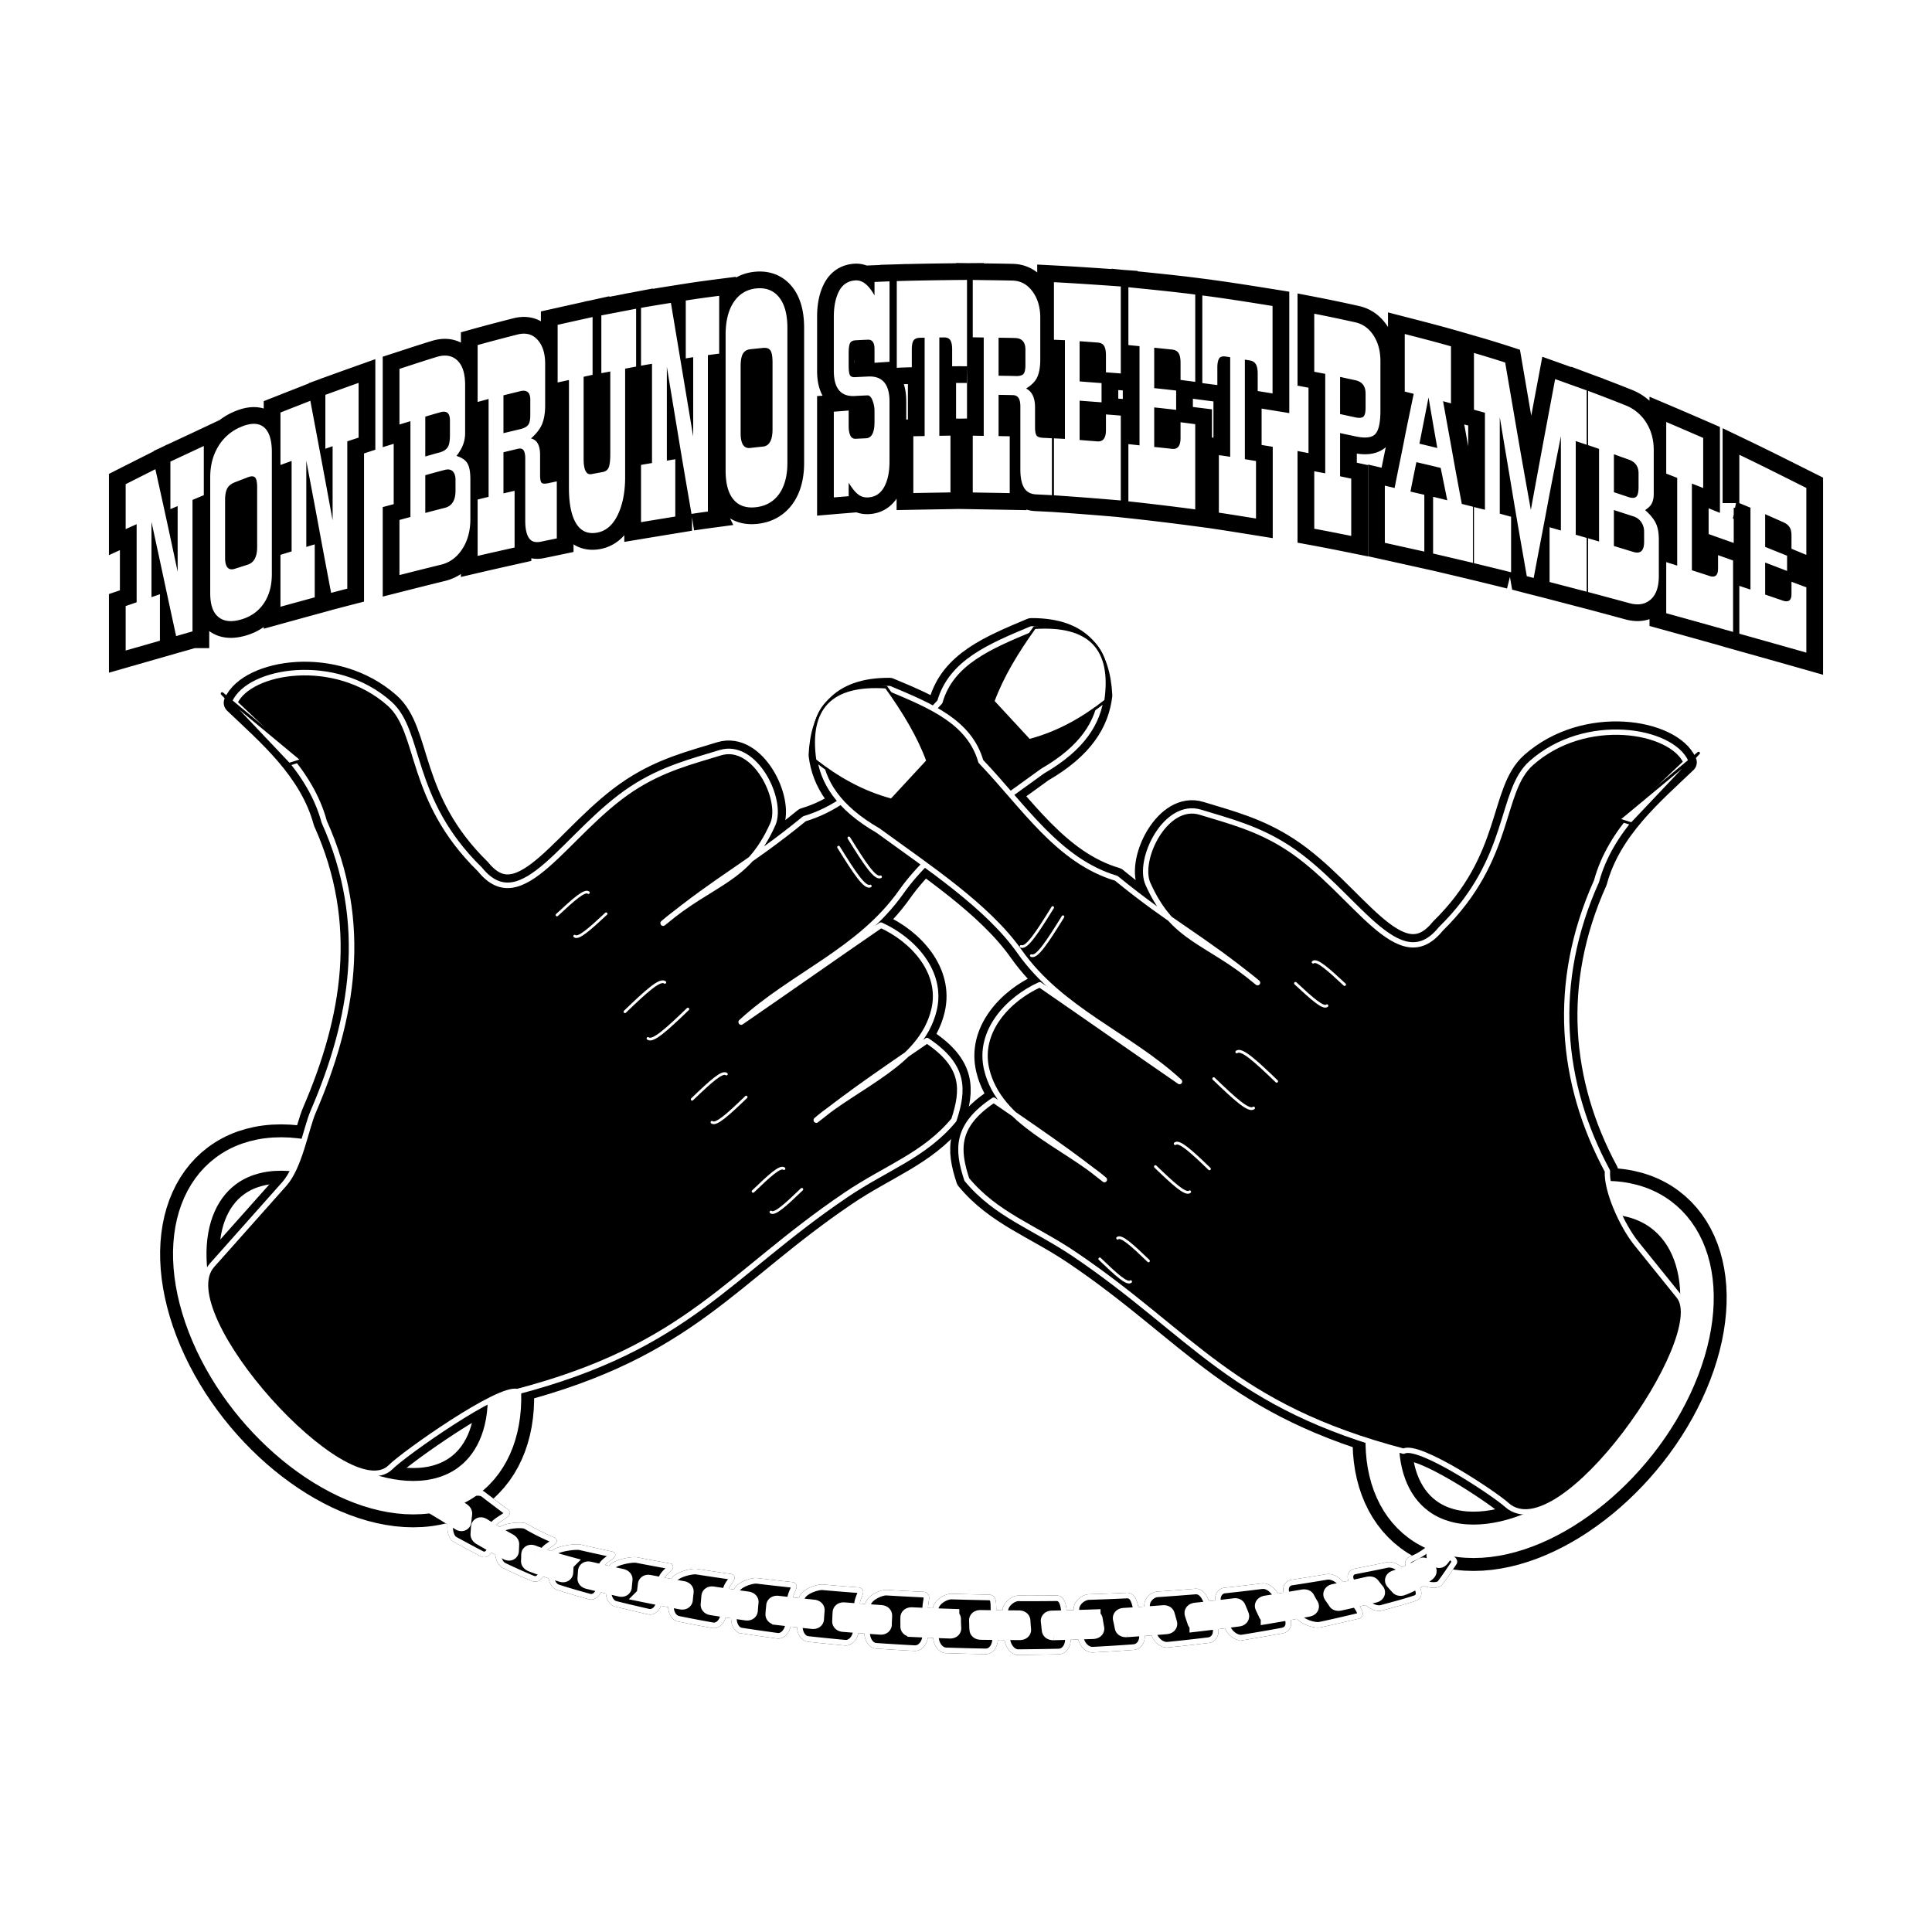 <svg xmlns="http://www.w3.org/2000/svg" width="2500" height="2500" viewBox="0 0 192.756 192.756"><path fill-rule="evenodd" clip-rule="evenodd" fill="#fff" d="M0 0h192.756v192.756H0V0z"/><path d="M168.22 76.054c-1.442-3.262-10.028-4.728-15.444.079-3.213 2.851-1.849 9.521-9.029 16.55-4.235 5.218-8.581-3.755-15.232-8.089-3.023-1.971-5.877-2.676-8.748-3.558-3.469-1.066-6.312 4.742-5.236 7.147 2.554 5.708 5.967 5.645 10.938 9.861-5.648-4.612-8.45-5.809-14.1-10.419-5.787-1.722-9.201-7.157-13.509-11.659-1.128-3.946-4.991-5.538-9.124-7.271-5.072-.019-6.793 2.689-6.991 6.637.328 2.647 1.819 5.199 5.868 7.54 4.942 3.61 10.912 7.527 14.097 12.048 4.144 5.881 10.896 8.321 15.974 12.991-4.604-3.168-9.338-6.496-13.943-9.664-3.119 1.402-6.215 4.641-5.294 8.461 1.276 5.301 7.61 7.467 11.742 10.986-3.377-2.693-6.743-4.971-11.046-7.932-3.783 2.527-3.68 4.881-2.683 7.918 2.925 3.529 6.724 4.74 10.769 7.477 11.807 7.988 15.725 15.156 32.809 19.631 1.477-.811 9.021 4.211 10.293 5.355 5.364 4.824 20.413-16.803 17.179-20.814l-4.246-5.266c-1.454-1.803-3.02-5.348-2.886-7.225-4.71-8.76-5.659-18.762-1.094-28.908 1.405-5.199 5.675-8.755 8.936-11.876z" fill-rule="evenodd" clip-rule="evenodd" stroke="#000" stroke-width="2.14" stroke-linecap="round" stroke-linejoin="round" stroke-miterlimit="2.613"/><path d="M23.409 70.116c1.442-3.262 10.028-4.728 15.444.079 3.213 2.852 1.849 9.522 9.029 16.55 4.235 5.217 8.581-3.755 15.233-8.09 3.023-1.97 5.876-2.675 8.748-3.557 3.468-1.066 6.312 4.742 5.237 7.146-2.554 5.709-5.967 5.645-10.938 9.86 5.649-4.61 8.451-5.807 14.1-10.418 5.787-1.722 9.202-7.158 13.509-11.659 1.127-3.946 4.991-5.538 9.124-7.271 5.072-.019 6.793 2.689 6.991 6.636-.327 2.648-1.818 5.2-5.868 7.541-4.941 3.61-10.912 7.527-14.097 12.047-4.144 5.88-10.896 8.321-15.974 12.991 4.605-3.168 9.338-6.497 13.943-9.665 3.119 1.403 6.215 4.641 5.294 8.461-1.277 5.299-7.611 7.465-11.743 10.986 3.377-2.695 6.743-4.971 11.046-7.932 3.783 2.527 3.68 4.881 2.683 7.918-2.925 3.529-6.723 4.74-10.768 7.477-11.808 7.988-15.726 15.154-32.81 19.631-1.81-.5-11.26 6.166-12.625 7.533-4.322 4.324-22.074-15.359-17.816-20.146l7.216-8.111c1.536-1.727 2.147-5.51 2.886-7.225 3.943-9.168 5.66-18.762 1.094-28.909-1.407-5.195-5.677-8.752-8.938-11.873z" fill-rule="evenodd" clip-rule="evenodd" stroke="#000" stroke-width="2.176" stroke-linecap="round" stroke-linejoin="round" stroke-miterlimit="2.613"/><path d="M19.206 62.993v-6.555-6.562c.37-.154.741-.312 1.128-.471v-2.454-2.455c-1.111.523-2.223 1.035-3.334 1.559v4.744c.235-.102.471-.2.724-.306v6.547c-.371-1.747-.74-3.482-1.112-5.192a991.32 991.32 0 0 0-1.111-5.037c-.994.501-1.987 1.001-2.964 1.495V52.789c.354-.162.725-.328 1.095-.493V60.089c-.37.128-.741.256-1.095.376V64.9l3.419-.979v-2.315-2.319l-.842.29v-3.754-3.753c.404 1.852.81 3.719 1.213 5.609.405 1.904.825 3.832 1.246 5.779.538-.149 1.077-.303 1.633-.465zm7.916-5.719v-6.08-6.08c0-1.227-.267-2.066-.808-2.503-.537-.433-1.314-.433-2.308-.004a4.716 4.716 0 0 0-2.24 1.95c-.532.886-.792 1.894-.792 3.061v11.558c0 1.13.258 1.913.792 2.364.528.448 1.264.554 2.24.282.977-.271 1.75-.807 2.291-1.589.553-.799.825-1.784.825-2.959zm-4.666-1.626v-2.884-2.884c0-.504.079-.896.219-1.155.146-.271.404-.467.758-.606.421-.166.842-.328 1.28-.497.353-.136.593-.132.741.022.14.146.202.493.202 1.028v5.917c0 .964-.319 1.548-.943 1.747l-1.28.41c-.639.206-.977-.157-.977-1.098zm12.194 3.08v-7.345-7.348c.371-.125.741-.245 1.128-.373v-2.733V38.2c-1.111.396-2.223.794-3.317 1.197v5.376c.235-.083.472-.169.724-.252v7.394a2111.136 2111.136 0 0 0-2.223-11.927c-.994.392-1.987.779-2.981 1.171V46.392a124 124 0 0 1 1.112-.403V55.017c-.371.109-.741.226-1.112.343v5.176c1.129-.312 2.274-.625 3.419-.938v-2.643-2.643c-.286.083-.573.173-.842.256v-4.303-4.307c.404 2.172.826 4.352 1.229 6.547.405 2.206.825 4.42 1.246 6.645.539-.14 1.078-.283 1.617-.422zm10.897-13.241c.252-.343.438-.636.556-.884.202-.426.303-.908.303-1.438v-4.751c0-1.118-.247-1.938-.758-2.436-.517-.503-1.216-.632-2.088-.365-1.25.381-2.476.791-3.706 1.19v5.552c.354-.109.724-.223 1.095-.335v9.559c-.371.102-.741.203-1.095.297V57.377c1.381-.35 2.762-.699 4.144-1.036.875-.213 1.583-.73 2.122-1.558.539-.829.808-1.822.808-2.986v-3.96c0-.727-.092-1.259-.286-1.593-.194-.333-.556-.588-1.095-.757zm-3.116 1.924c.64-.184 1.297-.358 1.954-.531.32-.083.588-.044.775.136.184.178.286.459.286.851v1.092c0 .96-.354 1.53-1.061 1.709-.657.167-1.314.335-1.954.508v-3.765zm0-5.843c.506-.15 1.011-.301 1.516-.44.64-.177.943.102.943.828v1.442c0 .564-.064.973-.219 1.215-.165.259-.437.428-.826.531-.471.126-.943.264-1.415.399l.001-3.975zm13.121 6.46l-.859.181c-.337.071-.555.059-.657-.042-.1-.099-.151-.365-.151-.802v-1.973c0-.957-.303-1.51-.91-1.646.522-.459.892-.93 1.095-1.404.201-.471.32-1.099.32-1.875v-4.19c0-1.039-.262-1.842-.775-2.395-.514-.554-1.179-.716-2.004-.504-1.331.341-2.645.681-3.958 1.046v5.681c.354-.101.724-.199 1.095-.301V49.57c-.371.086-.741.181-1.095.271v5.621c1.229-.286 2.458-.561 3.688-.836v-2.831-2.827c-.37.083-.741.169-1.111.256v-4.103l1.432-.343c.252-.061.447-.017.556.124.111.145.186.407.186.802V51.972c0 .771.124 1.339.37 1.706.242.36.64.483 1.196.365.521-.111 1.044-.214 1.583-.328v-2.842l-.001-2.845zm-5.323-4.811v-3.776c.556-.135 1.111-.272 1.667-.41.674-.167 1.011.12 1.011.854v1.521c0 .46-.063.79-.202.976-.148.198-.421.342-.809.437-.555.134-1.111.266-1.667.398zm6.536-5.304c-.388.083-.758.166-1.129.245v-2.873-2.876c1.162-.259 2.324-.519 3.486-.775v5.763c-.303.064-.606.131-.893.195v8.192c0 1.122.27 1.621.792 1.517.37-.073.741-.136 1.111-.207.304-.058.505-.215.606-.474.101-.26.151-.704.151-1.325V41.18v-4.119c-.303.06-.606.117-.893.169v-2.88-2.884c1.146-.218 2.308-.444 3.47-.666v5.771l-1.095.21v10.824c0 1.363-.209 2.534-.623 3.512-.495 1.168-1.214 1.843-2.156 2.019-.994.186-1.739-.175-2.223-1.114-.408-.792-.606-1.913-.606-3.351v-5.38c.002-1.791.002-3.586.002-5.378zm13.861 13.123v-7.8-7.808c.37-.045.741-.098 1.128-.147v-2.884-2.884c-1.111.143-2.223.29-3.335.471v5.772c.236-.042.489-.083.741-.12v7.909l-1.111-6.66-1.112-6.667c-.994.158-1.987.32-2.981.497v5.772c.354-.068.724-.132 1.095-.192v9.901c-.371.06-.741.124-1.095.185v5.714c1.128-.188 2.273-.373 3.419-.561v-2.857-2.857c-.286.045-.573.094-.842.135v-4.679V36.6l1.213 7.341c.404 2.443.826 4.886 1.246 7.33a87.862 87.862 0 0 1 1.634-.235zm7.933-4.856v-6.728-6.727c0-1.359-.276-2.374-.825-3.061-.546-.683-1.314-.992-2.308-.885-.96.104-1.712.584-2.24 1.389-.533.813-.792 1.894-.792 3.257v13.492c0 1.321.256 2.289.792 2.925.526.625 1.28.871 2.24.76.977-.112 1.757-.549 2.308-1.321.543-.763.825-1.806.825-3.101zm-4.666-2.986v-3.313-3.32c0-.58.075-.997.219-1.257.142-.256.386-.418.741-.459.42-.049.842-.088 1.28-.132.354-.035.596.048.741.268.142.214.202.625.202 1.224v6.625c0 1.081-.32 1.658-.943 1.724-.438.047-.86.089-1.28.14-.641.076-.96-.415-.96-1.5zm11.402-5.564c-.253.015-.421-.056-.505-.218-.084-.162-.118-.504-.118-1.024v-1.193c0-.459.051-.779.135-.953.085-.176.27-.277.573-.293.404-.021.809-.04 1.213-.056.438-.018.657.293.657.93v1.374c.488-.03.994-.068 1.499-.098v-4.014-4.013c-.505.019-1.011.041-1.499.06v1.344c-.303-.546-.623-.934-.927-1.171-.303-.237-.64-.353-.993-.328-.725.05-1.27.407-1.617 1.069-.343.655-.522 1.514-.522 2.549v5.414c0 1.773.724 2.596 2.139 2.499.403-.027.809-.04 1.213-.06.202-.011.371.161.505.5.136.342.202.697.202 1.05v1.107c0 1.054-.286 1.595-.842 1.623-.354.018-.691.031-1.028.049a.527.527 0 0 1-.539-.32c-.108-.226-.169-.545-.169-.944v-1.555c-.505.042-.993.083-1.482.117v8.553c.489-.042.977-.079 1.482-.121v-1.348c.337.553.653.947.943 1.167.299.227.623.321.994.301.741-.041 1.283-.409 1.65-1.126.323-.631.488-1.457.488-2.474v-2.981-2.981c0-1.732-.708-2.562-2.122-2.5-.454.021-.892.043-1.33.065zm8.422-3.961v9.811c.371-.008.741-.012 1.111-.02v5.666c-1.247.023-2.476.041-3.705.064v-2.834-2.835c.371-.004.741-.012 1.128-.015v-4.905-4.91c-.168 0-.32.006-.472.008-.303.005-.522.102-.64.279-.119.18-.168.49-.168.93v1.732a45.3 45.3 0 0 0-1.499.053v-4.326-4.325c2.324-.068 4.665-.098 7.006-.117v8.618a45.756 45.756 0 0 0-1.482 0v-1.698c0-.418-.066-.72-.185-.907-.117-.185-.337-.28-.623-.275-.168.002-.32.006-.471.006zm11.233 10.056l-.858-.042c-.337-.016-.557-.086-.657-.21-.101-.125-.169-.407-.169-.843v-1.973c0-.957-.286-1.589-.893-1.894.522-.316.895-.684 1.096-1.099.203-.421.319-1.017.319-1.796v-4.182c0-1.04-.263-1.91-.774-2.605-.516-.701-1.179-1.069-2.005-1.088-1.33-.03-2.644-.042-3.957-.061v5.722c.354.007.724.011 1.095.019v9.814c-.371-.007-.741-.011-1.095-.019v5.666c1.229.022 2.458.041 3.688.063v-2.834-2.834c-.371-.008-.741-.012-1.112-.02v-4.114c.472.007.943.014 1.415.026.27.007.455.101.572.274.119.177.186.459.186.858v6.272c0 .775.111 1.385.354 1.811.247.433.657.662 1.213.689l1.583.079v-2.838l-.001-2.841zm-5.322-6.238v-3.791c.556.008 1.112.012 1.668.03.674.022 1.011.414 1.011 1.152v1.521c0 .459-.062.77-.203.919-.146.156-.42.212-.808.199-.556-.017-1.112-.022-1.668-.03zm5.524-3.591v-2.869-2.873c2.224.117 4.447.271 6.67.429v8.678a111.42 111.42 0 0 0-1.482-.113v-1.709c0-.421-.068-.734-.186-.93-.118-.199-.336-.31-.623-.331l-1.818-.136v4.013c.724.056 1.448.113 2.189.166v1.92c-.741-.056-1.466-.109-2.189-.166v3.923c.59.049 1.179.093 1.769.139.572.044.858-.327.858-1.129v-1.559c.488.034.977.072 1.482.117V49.932a364.27 364.27 0 0 0-6.67-.516v-2.838-2.843c.354.015.725.034 1.095.053v-4.92-4.928c-.37-.014-.741-.033-1.095-.044zm7.428.53v-2.884-2.884c2.224.226 4.446.444 6.67.727v8.712c-.488-.061-.978-.128-1.466-.192v-1.716c0-.422-.062-.742-.186-.945-.128-.211-.337-.332-.64-.365-.606-.065-1.213-.128-1.802-.188v4.032c.724.075 1.448.154 2.189.241v1.927c-.741-.086-1.466-.169-2.189-.244v3.945c.572.06 1.162.116 1.751.188.591.072.876-.282.876-1.088v-1.566c.488.063.978.131 1.466.191v8.504a265.842 265.842 0 0 0-6.67-.802v-2.854-2.854c.371.038.741.079 1.111.121v-4.943-4.951l-1.11-.112zm11.621 1.453V45.814l1.111.181v5.737c-1.246-.2-2.476-.399-3.705-.584v-2.869-2.865c.371.045.741.102 1.129.162V40.61v-4.97c-.169-.026-.32-.05-.472-.071-.304-.042-.517.027-.624.188-.111.17-.185.466-.185.911v1.75c-.505-.063-1.011-.132-1.499-.195v-4.375-4.371c2.324.298 4.665.674 7.007 1.05V39.253l-1.482-.241v-1.721c0-.421-.056-.734-.186-.952-.123-.208-.337-.336-.623-.384a13.762 13.762 0 0 1-.471-.076zm9.499 7.33v4.311c.37.079.741.154 1.112.233v5.718c-1.23-.249-2.459-.493-3.689-.719v-2.865-2.869c.354.068.725.136 1.096.204v-4.958-4.966c-.371-.067-.742-.139-1.096-.206v-2.896-2.895c1.364.264 2.729.553 4.094.858.757.169 1.363.606 1.818 1.306s.69 1.555.69 2.556v4.955c0 1.182-.168 1.954-.505 2.322-.337.37-.994.45-1.987.237-.522-.11-1.028-.216-1.533-.326zm0-1.897l1.517.328c.387.083.67.056.808-.068.148-.132.22-.437.22-.915v-1.386c0-.742-.337-1.187-1.027-1.336-.506-.11-1.012-.218-1.517-.331l-.001 3.708zm10.038 5.372l.657 3.23c-.472-.117-.943-.237-1.415-.347v5.659c1.313.305 2.645.621 3.975.934v-2.801-2.805c-.37-.09-.74-.184-1.111-.278-.32-1.702-.641-3.407-.943-5.112-.303-1.706-.623-3.422-.926-5.136.252.068.521.144.791.219v-2.846-2.846c-1.549-.444-3.082-.835-4.614-1.231v5.746c.286.071.589.143.893.222-.32 1.559-.657 3.121-.96 4.687-.304 1.57-.641 3.133-.943 4.707l-.977-.23V54.16c1.313.29 2.627.583 3.94.874v-2.835-2.835c-.472-.102-.926-.21-1.381-.316.186-.982.388-1.961.589-2.937.808.185 1.617.378 2.425.573zm-1.213-7.028c.287 1.679.573 3.358.876 5.041-.606-.147-1.195-.29-1.785-.43l.909-4.611zM152.732 50.867c.404-2.194.807-4.386 1.213-6.569.402-2.165.809-4.326 1.212-6.475 1.045.373 2.089.749 3.149 1.129V44.373c-.37-.124-.74-.248-1.094-.365V53.352c.354.102.724.207 1.094.316v5.366c-1.246-.324-2.476-.647-3.705-.968v-2.733-2.729c.371.105.741.215 1.129.324v-4.702-4.71c-.455 2.334-.928 4.668-1.364 7.021-.439 2.368-.91 4.736-1.348 7.126-.236-.06-.472-.12-.69-.177-.455-2.624-.927-5.263-1.364-7.902-.438-2.646-.893-5.308-1.331-7.97v9.634c.371.102.741.203 1.129.305v5.542a430.675 430.675 0 0 0-3.705-.907v-2.801-2.801c.354.09.724.181 1.095.271V46.02v-4.842c-.371-.098-.741-.203-1.095-.301v-2.828-2.834c1.027.297 2.071.617 3.115.956.422 2.466.842 4.925 1.264 7.379.419 2.442.859 4.885 1.296 7.317zm11.403.026c.252-.173.438-.335.556-.493.202-.271.303-.647.303-1.137V44.9c0-1.028-.247-1.95-.758-2.752a4.286 4.286 0 0 0-2.104-1.728 177.967 177.967 0 0 0-3.689-1.423v5.417c.354.117.725.241 1.095.373v9.239c-.37-.113-.741-.218-1.095-.324v5.365c1.382.369 2.764.739 4.144 1.115.876.238 1.581.103 2.122-.388.537-.488.792-1.265.792-2.327v-3.618c0-.666-.09-1.198-.286-1.622-.194-.413-.541-.863-1.08-1.334zm-3.115-.007c.64.21 1.297.424 1.953.636.32.104.588.295.774.568.184.269.286.587.286.953v1.009c0 .892-.354 1.229-1.061 1.017-.657-.198-1.313-.399-1.953-.595l.001-3.588zm0-5.565c.505.185 1.01.364 1.516.546.623.224.943.681.943 1.359v1.34c0 .53-.074.858-.236.997-.158.136-.421.149-.825.012-.472-.16-.943-.316-1.397-.467l-.001-3.787zm7.78 2.926v8.648c.572.185 1.162.372 1.752.568.572.191.858-.056.858-.742v-1.333c.488.173.994.35 1.499.531v7.127c-2.223-.629-4.446-1.25-6.669-1.864v-2.549-2.549c.354.109.724.23 1.094.347v-4.375-4.378c-.37-.143-.74-.29-1.094-.426v-2.575-2.575c1.229.523 2.459 1.054 3.688 1.589v5a60.485 60.485 0 0 0-1.128-.444zm4.733 1.946v-2.409-2.41c2.223 1.065 4.446 2.188 6.686 3.31v6.678c-.505-.207-.993-.41-1.482-.614v-1.344c0-.328-.063-.601-.185-.798-.132-.213-.338-.374-.623-.5-.607-.269-1.213-.539-1.819-.806v3.264c.725.294 1.448.583 2.189.881v1.517c-.741-.282-1.465-.561-2.189-.835v3.192c.59.204 1.178.405 1.769.606.571.194.858-.026.858-.655v-1.224c.489.181.978.365 1.482.55V65.113c-2.239-.637-4.463-1.262-6.686-1.887v-2.387-2.387c.37.124.74.249 1.111.369V54.74v-4.085l-1.111-.462z" fill-rule="evenodd" clip-rule="evenodd" stroke="#000" stroke-width="3.338" stroke-miterlimit="2.613"/><path d="M94.403 164.658c1.278.041 2.62.078 3.951.098.562.008.964-.619.935-1.393-.017-.43-.066-.859-.087-1.289-.02-.434-.052-.861-.075-1.293-.043-.777.07-1.391-.449-1.4a309.042 309.042 0 0 1-3.732-.092c-.562-.018-1.612.57-1.61 1.344.001.432.004.861.013 1.293.01.43.026.859.024 1.289-.004.771.438 1.424 1.03 1.443zM101.588 164.832c1.362-.008 2.673-.031 4.046-.061.572-.014.996-.66.894-1.418-.058-.428-.139-.846-.201-1.273-.062-.42-.103-.85-.159-1.271-.104-.766-.23-1.355-.771-1.352-1.269.014-2.518.021-3.786.012-.51-.002-1.375.604-1.319 1.381.031.432.066.861.097 1.293.03.43.065.857.097 1.289.054.771.55 1.402 1.102 1.4z" fill-rule="evenodd" clip-rule="evenodd" stroke="#000" stroke-width=".557" stroke-miterlimit="2.613"/><path d="M97.895 162.65c1.278.018 2.558.027 3.826.027.125.002.204-.029.199-.072-.032-.303-.048-.604-.07-.904-.004-.045-.094-.078-.218-.078a285.675 285.675 0 0 1-3.796-.035c-.125 0-.2.029-.199.074.015.305.008.607.04.91.005.043.083.076.218.078z" fill-rule="evenodd" clip-rule="evenodd" stroke="#000" stroke-width="1.906" stroke-miterlimit="2.613"/><path d="M109.037 164.586a180.91 180.91 0 0 0 4.061-.254c.604-.047.962-.688.799-1.42-.091-.41-.201-.816-.295-1.227l-.284-1.229c-.171-.736-.336-1.293-.898-1.266-1.238.061-2.486.107-3.767.148-.562.018-1.369.617-1.246 1.379.068.422.129.848.19 1.268.062.422.144.844.201 1.264.102.761.637 1.368 1.239 1.337zM116.512 164.09c1.344-.133 2.72-.287 4.052-.451.606-.076.88-.719.644-1.402-.133-.387-.285-.766-.421-1.15-.134-.381-.259-.77-.39-1.148-.239-.693-.597-1.197-1.148-1.152-1.239.102-2.5.197-3.759.281-.552.037-1.194.646-1.018 1.375.099.408.188.814.296 1.217.109.41.227.809.325 1.217.177.723.804 1.273 1.419 1.213z" fill-rule="evenodd" clip-rule="evenodd" stroke="#000" stroke-width=".557" stroke-miterlimit="2.613"/><path d="M105.122 162.693c1.269-.033 2.611-.074 3.912-.123.125-.006.196-.045.188-.084-.061-.295-.104-.59-.154-.887-.007-.039-.082-.068-.218-.064a317.99 317.99 0 0 1-3.87.109c-.125.002-.194.035-.188.078.041.299.061.598.102.898.005.042.092.075.228.073zM112.396 162.389c1.291-.084 2.593-.184 3.915-.297.136-.012.199-.049.188-.086l-.238-.846c-.012-.043-.093-.064-.218-.053-1.312.104-2.592.189-3.872.266-.136.008-.199.041-.188.086.068.289.125.582.186.871.007.039.092.066.227.059zM119.632 161.811c1.303-.152 2.584-.309 3.896-.486.115-.014.159-.053.147-.086-.1-.266-.217-.523-.322-.783-.016-.039-.072-.059-.197-.043-1.292.158-2.542.303-3.844.439-.114.014-.189.051-.178.09.078.273.18.545.27.824.011.035.103.058.228.045z" fill-rule="evenodd" clip-rule="evenodd" stroke="#000" stroke-width="1.906" stroke-miterlimit="2.613"/><path d="M67.697 161.506c1.12.229 2.281.447 3.413.648.519.094.983-.424 1.066-1.129.046-.393.068-.787.11-1.182.042-.395.067-.791.11-1.184.077-.715.964-1.283.456-1.355a273.587 273.587 0 0 1-3.352-.5c-.499-.078-2.254.346-2.324 1.031-.039.377-.078.754-.12 1.135-.041.375-.053.752-.099 1.127-.082.674.242 1.307.74 1.409zM73.973 162.682c1.204.184 2.377.352 3.591.518.509.068 1.014-.479 1.078-1.217.036-.408.063-.82.09-1.23.027-.412.059-.824.09-1.238.058-.746.685-1.344.186-1.396a254.571 254.571 0 0 1-3.489-.396c-.488-.059-2.011.418-2.075 1.137l-.11 1.197c-.036.396-.053.795-.1 1.191-.084.711.251 1.359.739 1.434z" fill-rule="evenodd" clip-rule="evenodd" stroke="#000" stroke-width=".557" stroke-miterlimit="2.613"/><path d="M71.032 160.199c1.152.184 2.283.359 3.436.523.114.018.185-.006.188-.045.022-.283.042-.564.074-.848.004-.039-.071-.08-.175-.094a220.173 220.173 0 0 1-3.446-.5c-.104-.016-.173.002-.178.039-.031.275-.042.551-.074.826-.004.041.051.08.175.099z" fill-rule="evenodd" clip-rule="evenodd" stroke="#000" stroke-width="1.906" stroke-miterlimit="2.613"/><path d="M80.628 163.52c1.236.135 2.461.26 3.687.373.561.051 1.052-.535 1.089-1.293.021-.422.032-.846.049-1.271.016-.422.024-.848.048-1.271.044-.768.653-1.365.124-1.406a243.188 243.188 0 0 1-3.542-.289c-.52-.047-2.05.463-2.107 1.215-.032.416-.063.83-.09 1.244-.026.416-.044.828-.08 1.24-.064.741.272 1.397.822 1.458zM87.399 164.199a205.5 205.5 0 0 0 3.845.234c.592.033 1.065-.576 1.069-1.348.002-.43-.009-.857-.013-1.287-.004-.432.009-.863.007-1.293-.002-.777.362-1.385-.199-1.41a290.202 290.202 0 0 1-3.647-.195c-.499-.031-1.845.521-1.869 1.291-.013.426-.032.852-.049 1.277-.017.422-.004.848-.028 1.271-.044.761.355 1.423.884 1.46z" fill-rule="evenodd" clip-rule="evenodd" stroke="#000" stroke-width=".557" stroke-miterlimit="2.613"/><path d="M77.509 161.17c1.163.139 2.368.275 3.562.4.114.012.186-.01.188-.053.013-.293.042-.586.064-.879.003-.039-.072-.08-.186-.092-1.184-.121-2.378-.25-3.551-.383-.104-.012-.185.012-.188.049-.022.287-.062.574-.074.863-.003.042.071.081.185.095zM84.156 161.861c1.215.1 2.431.189 3.678.275.125.008.187-.02.188-.062.004-.299.029-.6.033-.9.001-.043-.072-.078-.186-.086-1.247-.082-2.452-.17-3.657-.266-.114-.008-.185.02-.188.059-.022.297-.03.594-.043.891-.002.04.061.08.175.089zM90.982 162.367c1.268.061 2.515.113 3.804.156.094.004.169-.027.167-.07-.014-.305-.033-.607-.029-.912 0-.041-.072-.074-.166-.078a331.417 331.417 0 0 1-3.763-.15c-.125-.006-.207.021-.208.064-.013.301.001.605-.002.906 0 .041.093.08.197.084z" fill-rule="evenodd" clip-rule="evenodd" stroke="#000" stroke-width="1.906" stroke-miterlimit="2.613"/><path d="M123.947 163.371c1.346-.219 2.689-.449 3.993-.693.584-.109.755-.703.444-1.326-.175-.354-.358-.695-.536-1.045-.177-.346-.341-.693-.517-1.045-.311-.621-.889-1.074-1.421-1.008-1.218.154-2.469.301-3.719.434-.521.055-.845.65-.601 1.33.137.381.275.758.421 1.137.146.379.297.752.441 1.135.259.677.934 1.171 1.495 1.081zM131.693 162.092c1.251-.266 2.514-.562 3.776-.861.49-.115.041-.691-.326-1.24a77.262 77.262 0 0 0-.622-.912c-.21-.307-.419-.615-.611-.912-.358-.553-1.037-.92-1.518-.838-1.167.195-2.345.385-3.513.562-.51.076-.738.635-.433 1.248.17.344.348.688.526 1.021.187.348.383.682.558 1.025.313.612 1.631 1.02 2.163.907z" fill-rule="evenodd" clip-rule="evenodd" stroke="#000" stroke-width=".557" stroke-miterlimit="2.613"/><path d="M126.736 161.016c1.271-.213 2.533-.438 3.743-.664.093-.018.178-.061.157-.094a13.648 13.648 0 0 1-.396-.703c-.015-.027-.124-.041-.218-.025-1.199.207-2.439.414-3.69.611-.094.016-.192.059-.178.092.117.254.239.506.354.754.017.036.135.046.228.029z" fill-rule="evenodd" clip-rule="evenodd" stroke="#000" stroke-width="1.906" stroke-miterlimit="2.613"/><path d="M137.842 160.408c1.172-.328 2.302-.607 3.383-.98.438-.15.382-.773-.014-1.209-.229-.252-.456-.484-.688-.734-.22-.24-.435-.486-.655-.736-.383-.436-1.019-.707-1.468-.611-1.032.223-2.087.426-3.213.645-.47.09-.607.6-.244 1.125.208.303.422.598.633.887.218.301.431.59.643.887.38.529 1.114.869 1.623.726zM143.669 157.938c.521-.691.984-1.393 1.411-2.031.179-.268-.55-.66-.778-.877-.131-.123-.256-.242-.39-.361s-.249-.238-.37-.361a.534.534 0 0 0-.748-.018 6.843 6.843 0 0 1-1.993 1.26c-.378.152-.457.535-.117.922.193.219.4.436.604.652.206.217.412.434.614.654.362.39 1.526.48 1.767.16z" fill-rule="evenodd" clip-rule="evenodd" stroke="#000" stroke-width=".557" stroke-miterlimit="2.613"/><path d="M133.618 159.756c1.188-.26 2.348-.531 3.475-.799.083-.02.158-.068.136-.096-.161-.201-.322-.396-.48-.604-.017-.021-.104-.027-.187-.01-1.117.246-2.274.5-3.433.736-.093.02-.162.061-.146.088.138.223.312.438.448.662.017.029.103.04.187.023zM139.848 158.246a8.92 8.92 0 0 0 2.453-1.402c.061-.047.094-.098.074-.119-.114-.121-.254-.24-.379-.373-.012-.01-.049.012-.105.045a11.95 11.95 0 0 1-2.596 1.197c-.081.025-.174.068-.157.088.159.191.34.373.502.561.021.025.127.032.208.003zM143.673 155.416c.414-.547.825-1.055 1.228-1.51.031-.035.063-.072.053-.082-.081-.074-.165-.143-.247-.215-.011-.008-.062.014-.094.047a27.8 27.8 0 0 0-1.289 1.434c-.042.051-.064.1-.054.109.103.096.193.191.298.283.018.016.064-.013.105-.066z" fill-rule="evenodd" clip-rule="evenodd" stroke="#000" stroke-width="1.906" stroke-miterlimit="2.613"/><path d="M45.403 153.59c.877.479 1.776.961 2.674 1.432.382.201.777-.115.832-.707.03-.334.066-.666.086-1 .02-.336-.007-.682.077-1.006.16-.619 1.823-1.195 1.476-1.453-.806-.596-1.596-1.203-2.388-1.807-.34-.262-2.708-.035-2.932.668-.115.363-.109.76-.151 1.141-.041.379-.087.756-.141 1.131-.095.675.085 1.392.467 1.601z" fill-rule="evenodd" clip-rule="evenodd" stroke="#000" stroke-width=".557" stroke-miterlimit="2.613"/><path d="M50.308 156.199c.939.445 1.878.873 2.843 1.275.442.186.832-.148.873-.711.023-.312.05-.625.065-.941.015-.314-.014-.637.034-.949.089-.578 1.488-1.049 1.067-1.225a22.316 22.316 0 0 1-2.737-1.367c-.385-.225-2.525-.045-2.628.551-.056.322-.03.656-.044.982-.015.328-.046.65-.076.975-.057.58.198 1.219.603 1.41z" fill-rule="evenodd" clip-rule="evenodd" stroke="#000" stroke-width=".557" stroke-miterlimit="2.613"/><path d="M48.019 153.223a74.071 74.071 0 0 0 2.652 1.492c.073.037.144.049.146.018.012-.223.018-.447.03-.674.002-.031-.061-.092-.133-.131a54.53 54.53 0 0 1-2.62-1.551c-.072-.045-.143-.057-.146-.025-.021.246-.039.49-.052.732-.001.033.051.098.123.139z" fill-rule="evenodd" clip-rule="evenodd" stroke="#000" stroke-width="1.906" stroke-miterlimit="2.613"/><path d="M55.676 158.363c1.024.334 2.071.631 3.149.926.435.121.887-.285.949-.904.034-.346.062-.695.087-1.041.026-.35.013-.707.098-1.047.159-.639 1.503-1.131 1.067-1.223a266.78 266.78 0 0 1-3.163-.701c-.436-.1-2.619.158-2.766.76-.077.309-.03.643-.045.967-.015.318-.028.641-.055.959-.048.57.253 1.166.679 1.304zM61.446 160.02c1.066.266 2.176.527 3.265.773.487.109.974-.35 1.043-1.016.039-.371.073-.74.109-1.113s.049-.752.109-1.121c.11-.676 1.254-1.209.788-1.291a206.63 206.63 0 0 1-3.248-.605c-.477-.092-2.481.264-2.591.906-.06.348-.051.707-.087 1.059s-.059.703-.098 1.053c-.068.626.222 1.233.71 1.355z" fill-rule="evenodd" clip-rule="evenodd" stroke="#000" stroke-width=".557" stroke-miterlimit="2.613"/><path d="M53.079 155.873c.971.375 1.966.715 2.991 1.02.093.027.165.02.167-.01.012-.234.028-.465.041-.699.001-.029-.051-.072-.155-.1a33.25 33.25 0 0 1-3.002-.98c-.083-.031-.166-.039-.167-.006-.003.219-.007.441-.02.66 0 .029.072.088.145.115zM58.723 157.59c1.047.26 2.104.508 3.193.76.093.021.164.01.167-.023.021-.252.051-.504.073-.758.003-.033-.071-.076-.155-.096-1.099-.24-2.167-.477-3.214-.725-.094-.021-.164-.012-.167.021-.021.238-.03.482-.052.723-.003.033.052.072.155.098zM64.664 158.982c1.099.223 2.209.439 3.33.646.104.02.174.004.177-.035.022-.268.053-.535.083-.805.005-.037-.071-.08-.165-.096a245.76 245.76 0 0 1-3.34-.617c-.093-.018-.153-.002-.157.035-.021.262-.072.516-.094.777-.002.037.072.076.166.095zM43.411 150.225c.836.502 1.673 1.012 2.517 1.541.074.047.143.057.146.02.022-.258.053-.518.083-.777.004-.035-.049-.1-.123-.15-.833-.553-1.66-1.082-2.484-1.6-.072-.045-.13-.043-.135-.006-.041.279-.076.561-.116.834-.006.038.041.095.112.138z" fill-rule="evenodd" clip-rule="evenodd" stroke="#000" stroke-width="1.906" stroke-miterlimit="2.613"/><path d="M28.042 115.135c7.853 0 17.218 7.701 20.848 17.145 3.63 9.441.187 17.143-7.666 17.143-7.852 0-17.217-7.701-20.848-17.143-3.629-9.444-.187-17.145 7.666-17.145zm132.159 4.353c-7.852 0-17.217 7.701-20.848 17.145-3.63 9.441-.187 17.143 7.665 17.143 7.853 0 17.218-7.701 20.849-17.143 3.631-9.444.188-17.145-7.666-17.145z" fill="none" stroke="#000" stroke-width="5.914" stroke-miterlimit="2.613"/><path d="M160.201 119.488c-7.852 0-17.217 7.701-20.848 17.145-3.63 9.441-.187 17.143 7.665 17.143 7.853 0 17.218-7.701 20.849-17.143 3.63-9.444.188-17.145-7.666-17.145zm-132.159-4.353c7.853 0 17.218 7.701 20.848 17.145 3.631 9.441.188 17.143-7.665 17.143-7.852 0-17.217-7.701-20.848-17.143-3.63-9.444-.188-17.145 7.665-17.145z" fill="none" stroke="#fff" stroke-width="3.338" stroke-miterlimit="2.613"/><path d="M23.409 70.116c1.442-3.262 10.028-4.728 15.444.079 3.213 2.852 1.849 9.522 9.029 16.55 4.235 5.217 8.581-3.755 15.233-8.09 3.023-1.97 5.876-2.675 8.748-3.557 3.468-1.066 6.312 4.742 5.237 7.146-2.554 5.709-5.967 5.645-10.938 9.86 5.649-4.61 8.451-5.807 14.1-10.418 5.787-1.722 9.202-7.158 13.509-11.659 1.127-3.946 4.991-5.538 9.124-7.271 5.072-.019 6.793 2.689 6.991 6.636-.327 2.648-1.818 5.2-5.868 7.541-4.941 3.61-10.912 7.527-14.097 12.047-4.144 5.88-10.896 8.321-15.974 12.991 4.605-3.168 9.338-6.497 13.943-9.665 3.119 1.403 6.215 4.641 5.294 8.461-1.277 5.299-7.611 7.465-11.743 10.986 3.377-2.695 6.743-4.971 11.046-7.932 3.783 2.527 3.68 4.881 2.683 7.918-2.925 3.529-6.723 4.74-10.768 7.477-11.807 7.988-15.725 15.154-32.809 19.631-1.81-.5-11.26 6.166-12.625 7.533-4.322 4.324-22.074-15.359-17.816-20.146l7.216-8.111c1.536-1.727 2.147-5.51 2.886-7.225 3.943-9.168 5.66-18.762 1.094-28.909-1.408-5.195-5.678-8.752-8.939-11.873z" fill-rule="evenodd" clip-rule="evenodd" stroke="#fff" stroke-width=".552" stroke-linecap="round" stroke-linejoin="round" stroke-miterlimit="2.613"/><path d="M99.078 69.974l3.608 3.9c2.972-.792 5.419-2.227 7.628-3.956.756-5.233-1.61-7.667-7.098-7.3-1.74 2.422-3.223 4.866-4.138 7.356z" fill-rule="evenodd" clip-rule="evenodd" fill="#fff" stroke="#000" stroke-width=".276" stroke-linecap="round" stroke-linejoin="round" stroke-miterlimit="2.613"/><path fill-rule="evenodd" clip-rule="evenodd" fill="#fff" stroke="#000" stroke-width=".278" stroke-linecap="round" stroke-linejoin="round" stroke-miterlimit="2.613" d="M30.156 75.837L22.161 69.2l6.675 7.053 1.32-.416z"/><path d="M83.668 84.522c1.574 2.544 2.607 4.114 3.157 3.88m-2.131-4.8c1.574 2.545 2.607 4.114 3.157 3.88" fill="none" stroke="#fff" stroke-width=".276" stroke-linecap="round" stroke-linejoin="round" stroke-miterlimit="2.613"/><path d="M60.472 91.167c-1.685 1.573-2.771 2.529-3.139 2.233M55.569 91.291c1.686-1.573 2.771-2.529 3.139-2.234" fill="none" stroke="#fff" stroke-width=".265" stroke-linecap="round" stroke-linejoin="round" stroke-miterlimit="2.613"/><path d="M68.63 100.678c-2.129 2.053-3.503 3.301-3.98 2.93M62.35 100.941c2.129-2.053 3.503-3.301 3.98-2.93" fill="none" stroke="#fff" stroke-width=".274" stroke-linecap="round" stroke-linejoin="round" stroke-miterlimit="2.613"/><path d="M74.446 109.453c-1.828 1.76-3.008 2.834-3.417 2.516M69.054 109.678c1.829-1.762 3.008-2.834 3.418-2.516" fill="none" stroke="#fff" stroke-width=".266" stroke-linecap="round" stroke-linejoin="round" stroke-miterlimit="2.613"/><path d="M79.999 118.66c-1.649 1.588-2.714 2.555-3.083 2.268M75.135 118.863c1.649-1.59 2.713-2.557 3.083-2.27" fill="none" stroke="#fff" stroke-width=".274" stroke-linecap="round" stroke-linejoin="round" stroke-miterlimit="2.613"/><path d="M168.22 76.054c-1.442-3.262-10.028-4.727-15.444.079-3.213 2.852-1.849 9.521-9.029 16.55-4.235 5.218-8.581-3.754-15.232-8.089-3.023-1.971-5.877-2.676-8.748-3.558-3.469-1.066-6.312 4.742-5.237 7.147 2.555 5.708 5.968 5.645 10.938 9.861-5.648-4.612-8.45-5.809-14.1-10.419-5.787-1.722-9.201-7.158-13.509-11.659-1.128-3.947-4.991-5.539-9.125-7.272-5.072-.019-6.793 2.689-6.991 6.637.328 2.647 1.819 5.199 5.868 7.54 4.942 3.61 10.911 7.527 14.097 12.048 4.144 5.881 10.896 8.321 15.974 12.991-4.604-3.168-9.338-6.496-13.943-9.664-3.119 1.402-6.215 4.641-5.294 8.461 1.276 5.301 7.61 7.467 11.742 10.986-3.378-2.693-6.743-4.971-11.046-7.932-3.783 2.527-3.68 4.881-2.684 7.918 2.926 3.529 6.724 4.742 10.77 7.477 11.807 7.988 15.725 15.156 32.809 19.631 1.477-.811 9.021 4.211 10.293 5.355 5.363 4.824 20.413-16.803 17.179-20.814l-4.246-5.266c-1.454-1.803-3.02-5.348-2.886-7.225-4.71-8.76-5.659-18.762-1.094-28.908 1.407-5.198 5.677-8.754 8.938-11.875z" fill-rule="evenodd" clip-rule="evenodd" stroke="#fff" stroke-width=".53" stroke-linecap="round" stroke-linejoin="round" stroke-miterlimit="2.613"/><path d="M92.55 75.912l-3.608 3.9c-2.971-.792-5.418-2.228-7.628-3.956-.756-5.233 1.61-7.666 7.097-7.3 1.742 2.422 3.225 4.865 4.139 7.356z" fill-rule="evenodd" clip-rule="evenodd" fill="#fff" stroke="#000" stroke-width=".266" stroke-linecap="round" stroke-linejoin="round" stroke-miterlimit="2.613"/><path fill-rule="evenodd" clip-rule="evenodd" fill="#fff" stroke="#000" stroke-width=".271" stroke-linecap="round" stroke-linejoin="round" stroke-miterlimit="2.613" d="M161.473 81.775l7.996-6.638-6.676 7.054-1.32-.416z"/><path d="M106.053 91.461c-1.574 2.545-2.606 4.114-3.157 3.88m2.131-4.799c-1.574 2.545-2.607 4.114-3.157 3.88" fill="none" stroke="#fff" stroke-width=".266" stroke-linecap="round" stroke-linejoin="round" stroke-miterlimit="2.613"/><path d="M129.249 98.107c1.686 1.572 2.771 2.529 3.14 2.232M134.151 98.23c-1.685-1.572-2.771-2.53-3.139-2.234" fill="none" stroke="#fff" stroke-width=".277" stroke-linecap="round" stroke-linejoin="round" stroke-miterlimit="2.613"/><path d="M121.091 107.617c2.13 2.053 3.503 3.301 3.979 2.93M127.371 107.879c-2.129-2.051-3.503-3.299-3.98-2.928M115.274 116.391c1.828 1.762 3.008 2.834 3.418 2.516M120.667 116.617c-1.828-1.762-3.008-2.834-3.417-2.516" fill="none" stroke="#fff" stroke-width=".278" stroke-linecap="round" stroke-linejoin="round" stroke-miterlimit="2.613"/><path d="M109.723 125.598c1.648 1.59 2.713 2.557 3.082 2.27M114.586 125.801c-1.648-1.588-2.713-2.555-3.082-2.268" fill="none" stroke="#fff" stroke-width=".274" stroke-linecap="round" stroke-linejoin="round" stroke-miterlimit="2.613"/><path d="M94.403 164.658c1.278.041 2.62.078 3.951.098.562.008.964-.619.935-1.393-.017-.43-.066-.859-.087-1.289-.02-.434-.052-.861-.075-1.293-.043-.777.07-1.391-.449-1.4a309.042 309.042 0 0 1-3.732-.092c-.562-.018-1.612.57-1.61 1.344.001.432.004.861.013 1.293.01.43.026.859.024 1.289-.004.771.438 1.424 1.03 1.443zm7.185.174c1.362-.008 2.673-.031 4.046-.061.572-.014.996-.66.894-1.418-.058-.428-.139-.846-.201-1.273-.062-.42-.103-.85-.159-1.271-.104-.766-.23-1.355-.771-1.352-1.269.014-2.518.021-3.786.012-.51-.002-1.375.604-1.319 1.381.031.432.066.861.097 1.293.03.43.065.857.097 1.289.054.771.55 1.402 1.102 1.4z" fill="none" stroke="#fff" stroke-width=".557" stroke-miterlimit="2.613"/><path d="M97.895 162.65c1.278.018 2.558.027 3.826.027.125.002.204-.029.199-.072-.032-.303-.048-.604-.07-.904-.004-.045-.094-.078-.218-.078a285.675 285.675 0 0 1-3.796-.035c-.125 0-.2.029-.199.074.015.305.008.607.04.91.005.043.083.076.218.078z" fill-rule="evenodd" clip-rule="evenodd" stroke="#fff" stroke-width="1.906" stroke-miterlimit="2.613"/><path d="M109.037 164.586a180.91 180.91 0 0 0 4.061-.254c.604-.047.962-.688.799-1.42-.091-.41-.201-.816-.295-1.227l-.284-1.229c-.171-.736-.336-1.293-.898-1.266-1.238.061-2.486.107-3.767.148-.562.018-1.369.617-1.246 1.379.068.422.129.848.19 1.268.062.422.144.844.201 1.264.102.761.637 1.368 1.239 1.337zm7.475-.496c1.344-.133 2.72-.287 4.052-.451.606-.076.88-.719.644-1.402-.133-.387-.285-.766-.421-1.15-.134-.381-.259-.77-.39-1.148-.239-.693-.597-1.197-1.148-1.152-1.239.102-2.5.197-3.759.281-.552.037-1.194.646-1.018 1.375.099.408.188.814.296 1.217.109.41.227.809.325 1.217.177.723.804 1.273 1.419 1.213z" fill="none" stroke="#fff" stroke-width=".557" stroke-miterlimit="2.613"/><path d="M105.122 162.693c1.269-.033 2.611-.074 3.912-.123.125-.006.196-.045.188-.084-.061-.295-.104-.59-.154-.887-.007-.039-.082-.068-.218-.064a317.99 317.99 0 0 1-3.87.109c-.125.002-.194.035-.188.078.041.299.061.598.102.898.005.042.092.075.228.073zM112.396 162.389c1.291-.084 2.593-.184 3.915-.297.136-.012.199-.049.188-.086l-.238-.846c-.012-.043-.093-.064-.218-.053-1.312.104-2.592.189-3.872.266-.136.008-.199.041-.188.086.068.289.125.582.186.871.007.039.092.066.227.059zM119.632 161.811c1.303-.152 2.584-.309 3.896-.486.115-.014.159-.053.147-.086-.1-.266-.217-.523-.322-.783-.016-.039-.072-.059-.197-.043-1.292.158-2.542.303-3.844.439-.114.014-.189.051-.178.09.078.273.18.545.27.824.011.035.103.058.228.045z" fill-rule="evenodd" clip-rule="evenodd" stroke="#fff" stroke-width="1.906" stroke-miterlimit="2.613"/><path d="M67.697 161.506c1.12.229 2.281.447 3.413.648.519.094.983-.424 1.066-1.129.046-.393.068-.787.11-1.182.042-.395.067-.791.11-1.184.077-.715.964-1.283.456-1.355a273.587 273.587 0 0 1-3.352-.5c-.499-.078-2.254.346-2.324 1.031-.039.377-.078.754-.12 1.135-.041.375-.053.752-.099 1.127-.082.674.242 1.307.74 1.409zm6.276 1.176c1.204.184 2.377.352 3.591.518.509.068 1.014-.479 1.078-1.217.036-.408.063-.82.09-1.23.027-.412.059-.824.09-1.238.058-.746.685-1.344.186-1.396a254.571 254.571 0 0 1-3.489-.396c-.488-.059-2.011.418-2.075 1.137l-.11 1.197c-.036.396-.053.795-.1 1.191-.084.711.251 1.359.739 1.434z" fill="none" stroke="#fff" stroke-width=".557" stroke-miterlimit="2.613"/><path d="M71.032 160.199c1.152.184 2.283.359 3.436.523.114.018.185-.006.188-.045.022-.283.042-.564.074-.848.004-.039-.071-.08-.175-.094a220.173 220.173 0 0 1-3.446-.5c-.104-.016-.173.002-.178.039-.031.275-.042.551-.074.826-.004.041.051.08.175.099z" fill-rule="evenodd" clip-rule="evenodd" stroke="#fff" stroke-width="1.906" stroke-miterlimit="2.613"/><path d="M80.628 163.52c1.236.135 2.461.26 3.687.373.561.051 1.052-.535 1.089-1.293.021-.422.032-.846.049-1.271.016-.422.024-.848.048-1.271.044-.768.653-1.365.124-1.406a243.188 243.188 0 0 1-3.542-.289c-.52-.047-2.05.463-2.107 1.215-.032.416-.063.83-.09 1.244-.026.416-.044.828-.08 1.24-.064.741.272 1.397.822 1.458zm6.771.679a205.5 205.5 0 0 0 3.845.234c.592.033 1.065-.576 1.069-1.348.002-.43-.009-.857-.013-1.287-.004-.432.009-.863.007-1.293-.002-.777.362-1.385-.199-1.41a290.202 290.202 0 0 1-3.647-.195c-.499-.031-1.845.521-1.869 1.291-.013.426-.032.852-.049 1.277-.017.422-.004.848-.028 1.271-.044.761.355 1.423.884 1.46z" fill="none" stroke="#fff" stroke-width=".557" stroke-miterlimit="2.613"/><path d="M77.509 161.17c1.163.139 2.368.275 3.562.4.114.012.186-.01.188-.053.013-.293.042-.586.064-.879.003-.039-.072-.08-.186-.092-1.184-.121-2.378-.25-3.551-.383-.104-.012-.185.012-.188.049-.022.287-.062.574-.074.863-.003.042.071.081.185.095zM84.156 161.861c1.215.1 2.431.189 3.678.275.125.008.187-.02.188-.062.004-.299.029-.6.033-.9.001-.043-.072-.078-.186-.086-1.247-.082-2.452-.17-3.657-.266-.114-.008-.185.02-.188.059-.022.297-.03.594-.043.891-.002.04.061.08.175.089zM90.982 162.367c1.268.061 2.515.113 3.804.156.094.004.169-.027.167-.07-.014-.305-.033-.607-.029-.912 0-.041-.072-.074-.166-.078a331.417 331.417 0 0 1-3.763-.15c-.125-.006-.207.021-.208.064-.013.301.001.605-.002.906 0 .041.093.08.197.084z" fill-rule="evenodd" clip-rule="evenodd" stroke="#fff" stroke-width="1.906" stroke-miterlimit="2.613"/><path d="M123.947 163.371c1.346-.219 2.689-.449 3.993-.693.584-.109.755-.703.444-1.326-.175-.354-.358-.695-.536-1.045-.177-.346-.341-.693-.517-1.045-.311-.621-.889-1.074-1.421-1.008-1.218.154-2.469.301-3.719.434-.521.055-.845.65-.601 1.33.137.381.275.758.421 1.137.146.379.297.752.441 1.135.259.677.934 1.171 1.495 1.081zm7.746-1.279c1.251-.266 2.514-.562 3.776-.861.49-.115.041-.691-.326-1.24a77.262 77.262 0 0 0-.622-.912c-.21-.307-.419-.615-.611-.912-.358-.553-1.037-.92-1.518-.838-1.167.195-2.345.385-3.513.562-.51.076-.738.635-.433 1.248.17.344.348.688.526 1.021.187.348.383.682.558 1.025.313.612 1.631 1.02 2.163.907z" fill="none" stroke="#fff" stroke-width=".557" stroke-miterlimit="2.613"/><path d="M126.736 161.016c1.271-.213 2.533-.438 3.743-.664.093-.018.178-.061.157-.094a13.648 13.648 0 0 1-.396-.703c-.015-.027-.124-.041-.218-.025-1.199.207-2.439.414-3.69.611-.094.016-.192.059-.178.092.117.254.239.506.354.754.017.036.135.046.228.029z" fill-rule="evenodd" clip-rule="evenodd" stroke="#fff" stroke-width="1.906" stroke-miterlimit="2.613"/><path d="M137.842 160.408c1.172-.328 2.302-.607 3.383-.98.438-.15.382-.773-.014-1.209-.229-.252-.456-.484-.688-.734-.22-.24-.435-.486-.655-.736-.383-.436-1.019-.707-1.468-.611-1.032.223-2.087.426-3.213.645-.47.09-.607.6-.244 1.125.208.303.422.598.633.887.218.301.431.59.643.887.38.529 1.114.869 1.623.726zm5.827-2.47c.521-.691.984-1.393 1.411-2.031.179-.268-.55-.66-.778-.877-.131-.123-.256-.242-.39-.361s-.249-.238-.37-.361a.534.534 0 0 0-.748-.018 6.843 6.843 0 0 1-1.993 1.26c-.378.152-.457.535-.117.922.193.219.4.436.604.652.206.217.412.434.614.654.362.39 1.526.48 1.767.16z" fill="none" stroke="#fff" stroke-width=".557" stroke-miterlimit="2.613"/><path d="M133.618 159.756c1.188-.26 2.348-.531 3.475-.799.083-.02.158-.068.136-.096-.161-.201-.322-.396-.48-.604-.017-.021-.104-.027-.187-.01-1.117.246-2.274.5-3.433.736-.093.02-.162.061-.146.088.138.223.312.438.448.662.017.029.103.04.187.023zM139.848 158.246a8.92 8.92 0 0 0 2.453-1.402c.061-.047.094-.098.074-.119-.114-.121-.254-.24-.379-.373-.012-.01-.049.012-.105.045a11.95 11.95 0 0 1-2.596 1.197c-.081.025-.174.068-.157.088.159.191.34.373.502.561.021.025.127.032.208.003zM143.673 155.416c.414-.547.825-1.055 1.228-1.51.031-.035.063-.072.053-.082-.081-.074-.165-.143-.247-.215-.011-.008-.062.014-.094.047a27.8 27.8 0 0 0-1.289 1.434c-.042.051-.064.1-.054.109.103.096.193.191.298.283.018.016.064-.013.105-.066z" fill-rule="evenodd" clip-rule="evenodd" stroke="#fff" stroke-width="1.906" stroke-miterlimit="2.613"/><path d="M45.403 153.59c.877.479 1.776.961 2.674 1.432.382.201.777-.115.832-.707.03-.334.066-.666.086-1 .02-.336-.007-.682.077-1.006.16-.619 1.823-1.195 1.476-1.453-.806-.596-1.596-1.203-2.388-1.807-.34-.262-2.708-.035-2.932.668-.115.363-.109.76-.151 1.141-.041.379-.087.756-.141 1.131-.095.675.085 1.392.467 1.601zm4.905 2.609c.939.445 1.878.873 2.843 1.275.442.186.832-.148.873-.711.023-.312.05-.625.065-.941.015-.314-.014-.637.034-.949.089-.578 1.488-1.049 1.067-1.225a22.316 22.316 0 0 1-2.737-1.367c-.385-.225-2.525-.045-2.628.551-.056.322-.03.656-.044.982-.015.328-.046.65-.076.975-.057.58.198 1.219.603 1.41z" fill="none" stroke="#fff" stroke-width=".557" stroke-miterlimit="2.613"/><path d="M48.019 153.223a74.071 74.071 0 0 0 2.652 1.492c.073.037.144.049.146.018.012-.223.018-.447.03-.674.002-.031-.061-.092-.133-.131a54.53 54.53 0 0 1-2.62-1.551c-.072-.045-.143-.057-.146-.025-.021.246-.039.49-.052.732-.001.033.051.098.123.139z" fill-rule="evenodd" clip-rule="evenodd" stroke="#fff" stroke-width="1.906" stroke-miterlimit="2.613"/><path d="M55.676 158.363c1.024.334 2.071.631 3.149.926.435.121.887-.285.949-.904.034-.346.062-.695.087-1.041.026-.35.013-.707.098-1.047.159-.639 1.503-1.131 1.067-1.223a266.78 266.78 0 0 1-3.163-.701c-.436-.1-2.619.158-2.766.76-.077.309-.03.643-.045.967-.015.318-.028.641-.055.959-.048.57.253 1.166.679 1.304zm5.77 1.657c1.066.266 2.176.527 3.265.773.487.109.974-.35 1.043-1.016.039-.371.073-.74.109-1.113s.049-.752.109-1.121c.11-.676 1.254-1.209.788-1.291a206.63 206.63 0 0 1-3.248-.605c-.477-.092-2.481.264-2.591.906-.06.348-.051.707-.087 1.059s-.059.703-.098 1.053c-.068.626.222 1.233.71 1.355z" fill="none" stroke="#fff" stroke-width=".557" stroke-miterlimit="2.613"/><path d="M53.079 155.873c.971.375 1.966.715 2.991 1.02.093.027.165.02.167-.01.012-.234.028-.465.041-.699.001-.029-.051-.072-.155-.1a33.25 33.25 0 0 1-3.002-.98c-.083-.031-.166-.039-.167-.006-.003.219-.007.441-.02.66 0 .029.072.088.145.115zM58.723 157.59c1.047.26 2.104.508 3.193.76.093.021.164.01.167-.023.021-.252.051-.504.073-.758.003-.033-.071-.076-.155-.096-1.099-.24-2.167-.477-3.214-.725-.094-.021-.164-.012-.167.021-.021.238-.03.482-.052.723-.003.033.052.072.155.098zM64.664 158.982c1.099.223 2.209.439 3.33.646.104.02.174.004.177-.035.022-.268.053-.535.083-.805.005-.037-.071-.08-.165-.096a245.76 245.76 0 0 1-3.34-.617c-.093-.018-.153-.002-.157.035-.021.262-.072.516-.094.777-.002.037.072.076.166.095zM43.411 150.225c.836.502 1.673 1.012 2.517 1.541.074.047.143.057.146.02.022-.258.053-.518.083-.777.004-.035-.049-.1-.123-.15-.833-.553-1.66-1.082-2.484-1.6-.072-.045-.13-.043-.135-.006-.041.279-.076.561-.116.834-.006.038.041.095.112.138z" fill-rule="evenodd" clip-rule="evenodd" stroke="#fff" stroke-width="1.906" stroke-miterlimit="2.613"/><path d="M19.206 62.993v-6.555-6.562c.37-.154.741-.312 1.128-.471v-2.454-2.455c-1.111.523-2.223 1.035-3.334 1.559v4.744c.236-.102.472-.2.724-.306v6.547c-.371-1.747-.74-3.482-1.112-5.191a968.013 968.013 0 0 0-1.111-5.037c-.994.5-1.987 1.001-2.964 1.495v4.484c.354-.162.725-.328 1.095-.493V60.091c-.37.128-.741.256-1.095.376V64.902l3.419-.979v-2.315-2.319c-.286.098-.573.196-.842.29v-3.753-3.753c.404 1.852.81 3.719 1.212 5.609.406 1.904.825 3.832 1.247 5.779.538-.152 1.077-.306 1.633-.468zm7.916-5.719v-6.08-6.08c0-1.227-.267-2.066-.809-2.503-.536-.433-1.313-.433-2.307-.004a4.716 4.716 0 0 0-2.24 1.95c-.532.886-.792 1.894-.792 3.061V59.175c0 1.13.258 1.913.792 2.364.528.448 1.264.554 2.24.282.977-.271 1.75-.807 2.291-1.588.553-.799.825-1.784.825-2.959zm-4.666-1.626v-2.884-2.884c0-.504.079-.896.219-1.155.146-.271.404-.467.758-.606.421-.166.842-.328 1.28-.497.353-.136.593-.132.741.022.14.146.202.493.202 1.028v5.918c0 .963-.319 1.548-.943 1.747l-1.28.41c-.639.205-.977-.158-.977-1.099zm12.194 3.08v-7.345-7.349c.371-.125.741-.245 1.128-.373v-2.733-2.729c-1.111.396-2.223.794-3.317 1.197v5.376c.235-.083.472-.169.724-.252v7.394c-.37-2.018-.739-4.017-1.111-6.009-.369-1.98-.741-3.957-1.111-5.918-.994.392-1.987.779-2.981 1.171V46.391a124 124 0 0 1 1.112-.403V55.016c-.371.109-.741.226-1.112.343v5.176c1.129-.312 2.274-.625 3.419-.938v-2.643-2.643c-.286.083-.573.173-.842.256v-4.303-4.307c.404 2.172.826 4.352 1.229 6.547.405 2.206.825 4.42 1.246 6.645.538-.139 1.077-.282 1.616-.421zm10.897-13.241a5.68 5.68 0 0 0 .556-.884 3.32 3.32 0 0 0 .303-1.438v-4.75c0-1.119-.247-1.938-.758-2.436-.517-.504-1.216-.632-2.088-.366-1.25.381-2.476.791-3.706 1.19v5.552c.354-.109.725-.223 1.095-.335v9.558c-.37.102-.741.203-1.095.297v5.5c1.381-.351 2.762-.699 4.144-1.036.875-.213 1.583-.73 2.122-1.559.539-.829.808-1.822.808-2.986v-3.96c0-.727-.092-1.259-.286-1.592s-.556-.586-1.095-.755zm-3.116 1.924a80.38 80.38 0 0 1 1.954-.531c.32-.084.588-.044.775.135.184.178.286.459.286.851v1.092c0 .959-.354 1.529-1.061 1.709-.657.167-1.314.335-1.954.508v-3.764zm0-5.843c.506-.15 1.011-.301 1.516-.44.64-.177.943.102.943.828v1.442c0 .564-.064.973-.219 1.216-.165.258-.437.427-.826.531-.471.126-.943.264-1.415.399l.001-3.976zm13.121 6.46l-.859.181c-.337.071-.555.059-.657-.042-.1-.099-.151-.365-.151-.802v-1.973c0-.957-.303-1.51-.91-1.646.522-.459.892-.93 1.095-1.404.201-.471.32-1.099.32-1.874v-4.19c0-1.039-.262-1.842-.775-2.395-.514-.554-1.179-.716-2.004-.504a195.94 195.94 0 0 0-3.958 1.047v5.68c.354-.101.724-.199 1.094-.301V49.571c-.37.086-.741.181-1.094.271v5.621c1.229-.286 2.458-.561 3.688-.836v-2.831-2.827c-.37.083-.741.169-1.111.256v-4.104l1.432-.343c.252-.06.448-.017.556.125.111.145.186.406.186.802V51.973c0 .771.124 1.339.37 1.706.242.36.64.483 1.196.365.521-.111 1.044-.214 1.583-.327v-2.842l-.001-2.847zm-5.323-4.811v-3.776c.556-.135 1.111-.272 1.667-.41.674-.167 1.011.12 1.011.854v1.521c0 .459-.063.79-.202.975-.148.198-.421.342-.809.437-.555.135-1.111.267-1.667.399zm6.536-5.304c-.388.083-.758.166-1.129.245v-2.873-2.876c1.162-.26 2.324-.52 3.486-.775v5.763c-.303.064-.606.131-.893.196v8.192c0 1.122.27 1.621.792 1.517.37-.073.741-.137 1.111-.207.304-.058.505-.214.606-.474.101-.26.151-.704.151-1.325v-4.115-4.118c-.303.06-.606.116-.893.169v-2.88-2.884c1.146-.218 2.308-.444 3.47-.666v5.771l-1.095.21v10.824c0 1.363-.209 2.534-.623 3.513-.495 1.167-1.214 1.842-2.156 2.018-.994.186-1.739-.175-2.223-1.114-.408-.792-.606-1.913-.606-3.351v-5.38c.002-1.793.002-3.588.002-5.38zm13.861 13.123v-7.8-7.808c.37-.045.741-.098 1.128-.147v-2.883-2.884c-1.111.144-2.223.29-3.335.471v5.772c.236-.042.489-.083.741-.12v7.909l-1.111-6.66-1.112-6.667c-.994.158-1.987.32-2.981.497v5.772c.354-.068.724-.132 1.095-.192v9.901c-.371.061-.741.124-1.095.185v5.714c1.128-.188 2.273-.373 3.419-.561v-2.857-2.857c-.286.045-.573.094-.842.135v-4.679-4.676l1.212 7.341c.404 2.443.826 4.887 1.247 7.33.539-.085 1.078-.16 1.634-.236zm7.933-4.856v-6.728-6.727c0-1.359-.276-2.374-.825-3.061-.546-.683-1.314-.992-2.308-.884-.96.103-1.712.583-2.24 1.389-.533.813-.792 1.894-.792 3.257v13.492c0 1.321.256 2.289.792 2.925.526.625 1.28.871 2.24.761.977-.112 1.757-.549 2.308-1.322.543-.764.825-1.807.825-3.102zm-4.666-2.986v-3.313-3.32c0-.58.075-.997.219-1.257.142-.256.386-.418.741-.459.42-.049.842-.088 1.28-.132.354-.035.596.048.741.268.142.214.202.625.202 1.224v6.625c0 1.081-.32 1.658-.943 1.724-.438.047-.86.089-1.28.14-.641.076-.96-.415-.96-1.5zm11.402-5.564c-.253.015-.421-.057-.505-.219-.084-.162-.118-.504-.118-1.023v-1.193c0-.46.051-.779.135-.953.085-.176.27-.277.573-.293.404-.022.809-.041 1.213-.057.438-.018.657.293.657.93v1.374c.488-.03.994-.068 1.499-.098v-4.014-4.013c-.505.019-1.011.041-1.499.061v1.344c-.303-.546-.623-.934-.927-1.171-.303-.237-.64-.353-.993-.328-.725.05-1.27.407-1.617 1.069-.343.655-.522 1.513-.522 2.548v5.414c0 1.773.724 2.596 2.139 2.499.403-.027.809-.04 1.213-.06.202-.011.371.161.505.501.136.342.202.696.202 1.05v1.107c0 1.054-.286 1.595-.842 1.623-.354.018-.691.031-1.028.049a.527.527 0 0 1-.539-.32c-.108-.226-.169-.545-.169-.944v-1.555c-.505.041-.993.083-1.482.116V49.628c.489-.042.977-.079 1.482-.121v-1.348c.337.553.653.947.943 1.167.299.228.623.321.994.301.741-.041 1.283-.409 1.65-1.126.323-.631.488-1.457.488-2.474v-2.981-2.981c0-1.731-.708-2.562-2.122-2.5-.454.021-.892.043-1.33.065zm8.422-3.96v9.811c.371-.008.741-.012 1.111-.019v5.666c-1.247.023-2.476.041-3.705.064v-2.834-2.835c.371-.004.741-.012 1.128-.015v-4.905-4.91c-.168 0-.32.006-.472.008-.303.005-.522.102-.64.279-.119.18-.168.49-.168.93v1.732a45.3 45.3 0 0 0-1.499.053v-4.326-4.325c2.324-.067 4.665-.098 7.006-.117v8.618a45.756 45.756 0 0 0-1.482 0v-1.698c0-.417-.066-.72-.185-.907-.117-.185-.337-.28-.623-.275-.168 0-.32.005-.471.005zm11.233 10.055l-.858-.042c-.337-.016-.557-.086-.657-.21-.101-.125-.169-.407-.169-.843v-1.973c0-.957-.286-1.589-.893-1.894.522-.316.895-.684 1.096-1.099.203-.421.319-1.017.319-1.795v-4.183c0-1.04-.263-1.91-.774-2.605-.516-.701-1.179-1.069-2.005-1.088-1.33-.03-2.644-.042-3.957-.061v5.722c.354.007.724.011 1.095.019v9.814c-.371-.007-.741-.011-1.095-.019v5.666c1.229.022 2.458.041 3.688.064v-2.835-2.834c-.371-.008-.741-.012-1.112-.02v-4.114c.472.007.943.014 1.415.026.27.007.455.101.572.274.119.177.186.459.186.858v6.272c0 .775.111 1.385.354 1.811.247.433.657.662 1.213.689l1.583.079v-2.838l-.001-2.841zm-5.322-6.238v-3.791c.556.007 1.112.011 1.668.03.674.023 1.01.414 1.01 1.152v1.521c0 .459-.062.77-.202.919-.146.156-.42.212-.808.199-.556-.017-1.112-.022-1.668-.03zm5.524-3.591v-2.869-2.873c2.224.117 4.446.271 6.67.429v8.678a131.22 131.22 0 0 0-1.482-.113v-1.709c0-.421-.068-.733-.186-.93-.118-.199-.336-.31-.623-.331l-1.818-.136v4.013c.724.056 1.448.113 2.189.166v1.92c-.741-.056-1.466-.109-2.189-.166v3.923c.589.048 1.179.093 1.769.139.572.044.858-.327.858-1.129v-1.559c.488.034.977.072 1.482.117V49.932a364.958 364.958 0 0 0-6.67-.516v-2.838-2.843c.354.015.725.034 1.095.053v-4.92-4.928c-.37-.014-.741-.033-1.095-.044zm7.428.531v-2.884-2.884c2.224.226 4.446.444 6.67.727v8.712c-.488-.061-.978-.128-1.466-.192V36.19c0-.422-.062-.742-.186-.945-.128-.211-.337-.332-.64-.365-.606-.065-1.213-.128-1.802-.188v4.032c.724.075 1.448.154 2.189.241v1.928c-.741-.086-1.466-.169-2.189-.245v3.945c.572.06 1.162.117 1.751.188.591.072.876-.282.876-1.088v-1.566c.488.064.978.132 1.466.191v8.504a265.842 265.842 0 0 0-6.67-.802v-2.854-2.854c.371.038.741.079 1.111.121V39.49v-4.951l-1.11-.112zm11.621 1.452V45.814l1.111.181v5.737c-1.246-.2-2.476-.399-3.705-.584v-2.869-2.865c.37.045.741.102 1.129.162V40.61v-4.97c-.169-.026-.32-.05-.472-.071-.304-.042-.517.027-.624.188-.111.17-.185.467-.185.911v1.75c-.505-.063-1.011-.132-1.499-.195v-4.375-4.371c2.324.298 4.665.674 7.007 1.051V39.254l-1.482-.241v-1.721c0-.421-.056-.734-.186-.952-.123-.208-.337-.336-.623-.384-.168-.025-.319-.05-.471-.077zm9.499 7.33v4.311c.37.079.741.154 1.112.233v5.718c-1.23-.249-2.459-.493-3.689-.719v-2.865-2.869c.354.068.725.136 1.096.204v-4.958-4.966c-.371-.068-.742-.139-1.096-.207v-2.896V31.3c1.364.264 2.729.553 4.094.858.757.169 1.363.606 1.818 1.306s.69 1.555.69 2.556v4.955c0 1.182-.168 1.954-.505 2.323-.337.369-.994.45-1.987.237-.522-.11-1.028-.216-1.533-.326zm0-1.897l1.517.328c.387.083.669.056.808-.068.148-.132.219-.437.219-.915v-1.386c0-.742-.336-1.187-1.026-1.336-.506-.109-1.012-.218-1.517-.331l-.001 3.708zm10.038 5.372l.657 3.23c-.472-.117-.943-.237-1.415-.347v5.659c1.313.305 2.645.621 3.975.933v-2.801-2.805c-.37-.09-.74-.184-1.111-.278-.32-1.702-.641-3.407-.943-5.112-.303-1.706-.623-3.422-.926-5.135.252.068.521.143.791.218V37.4v-2.846c-1.549-.444-3.082-.835-4.614-1.231v5.746c.286.071.589.143.893.222-.32 1.559-.657 3.121-.96 4.687-.304 1.57-.641 3.132-.943 4.706l-.977-.23V54.158c1.313.29 2.627.583 3.94.874v-2.835-2.835c-.472-.102-.926-.21-1.381-.316.186-.982.388-1.961.589-2.937.808.188 1.617.38 2.425.575zm-1.213-7.028c.287 1.679.573 3.358.876 5.041-.606-.147-1.195-.29-1.785-.43l.909-4.611zM152.732 50.867c.404-2.194.807-4.386 1.213-6.569.402-2.165.809-4.326 1.212-6.475 1.044.373 2.089.749 3.149 1.129V44.373c-.37-.124-.74-.248-1.094-.365V53.352c.354.102.724.208 1.094.316v5.366c-1.246-.324-2.476-.647-3.705-.968v-2.733-2.73c.371.105.741.215 1.129.324v-4.702-4.709c-.455 2.334-.928 4.667-1.364 7.021-.439 2.368-.91 4.736-1.348 7.126-.236-.06-.472-.12-.69-.177-.455-2.624-.927-5.263-1.364-7.902-.438-2.646-.893-5.308-1.331-7.97v9.634c.371.102.741.204 1.129.305v5.542a430.675 430.675 0 0 0-3.705-.907v-2.801-2.801c.354.09.724.181 1.095.271V46.02v-4.842c-.371-.098-.741-.203-1.095-.301v-2.828-2.834c1.027.297 2.071.618 3.115.956.422 2.466.842 4.925 1.264 7.379.419 2.442.859 4.885 1.296 7.317zm11.403.027c.252-.173.438-.335.556-.494.202-.271.303-.647.303-1.137V44.9c0-1.028-.247-1.95-.758-2.752a4.286 4.286 0 0 0-2.104-1.728 177.967 177.967 0 0 0-3.689-1.423v5.418c.354.116.725.241 1.095.373v9.239c-.37-.113-.741-.218-1.095-.324v5.365c1.382.369 2.764.74 4.144 1.115.876.238 1.581.103 2.122-.388.537-.488.792-1.265.792-2.327V53.85c0-.667-.09-1.198-.286-1.623-.194-.413-.541-.863-1.08-1.333zm-3.116-.008c.64.21 1.298.424 1.954.636.32.104.588.295.774.568.184.269.286.587.286.953v1.009c0 .892-.354 1.229-1.061 1.017-.657-.198-1.314-.399-1.954-.595l.001-3.588zm0-5.565c.506.185 1.011.364 1.517.546.623.224.943.681.943 1.359v1.34c0 .53-.074.858-.236.997-.158.136-.421.149-.825.012-.472-.16-.943-.316-1.398-.467l-.001-3.787zm7.781 2.926v8.648c.572.185 1.162.372 1.752.568.572.191.858-.056.858-.742v-1.333c.488.173.994.35 1.499.531v7.127c-2.223-.629-4.446-1.25-6.669-1.864v-2.549-2.549c.354.109.724.23 1.094.347v-4.375-4.378c-.37-.143-.74-.29-1.094-.426v-2.575-2.575c1.229.523 2.459 1.054 3.688 1.589V48.69a68.15 68.15 0 0 0-1.128-.443zm4.733 1.946v-2.41-2.41c2.223 1.065 4.446 2.188 6.686 3.31v6.678c-.505-.207-.993-.41-1.482-.613v-1.344c0-.328-.063-.601-.185-.798-.132-.213-.338-.374-.623-.5-.607-.269-1.213-.539-1.819-.806v3.264c.725.293 1.448.583 2.189.881v1.517c-.741-.283-1.465-.561-2.189-.836v3.193c.59.203 1.178.405 1.769.605.571.195.858-.026.858-.655v-1.224c.489.181.978.365 1.482.55V65.112c-2.239-.637-4.463-1.261-6.686-1.887v-2.387-2.387c.37.124.74.249 1.111.369v-4.081-4.084l-1.111-.462z" fill-rule="evenodd" clip-rule="evenodd" fill="#fff"/></svg>